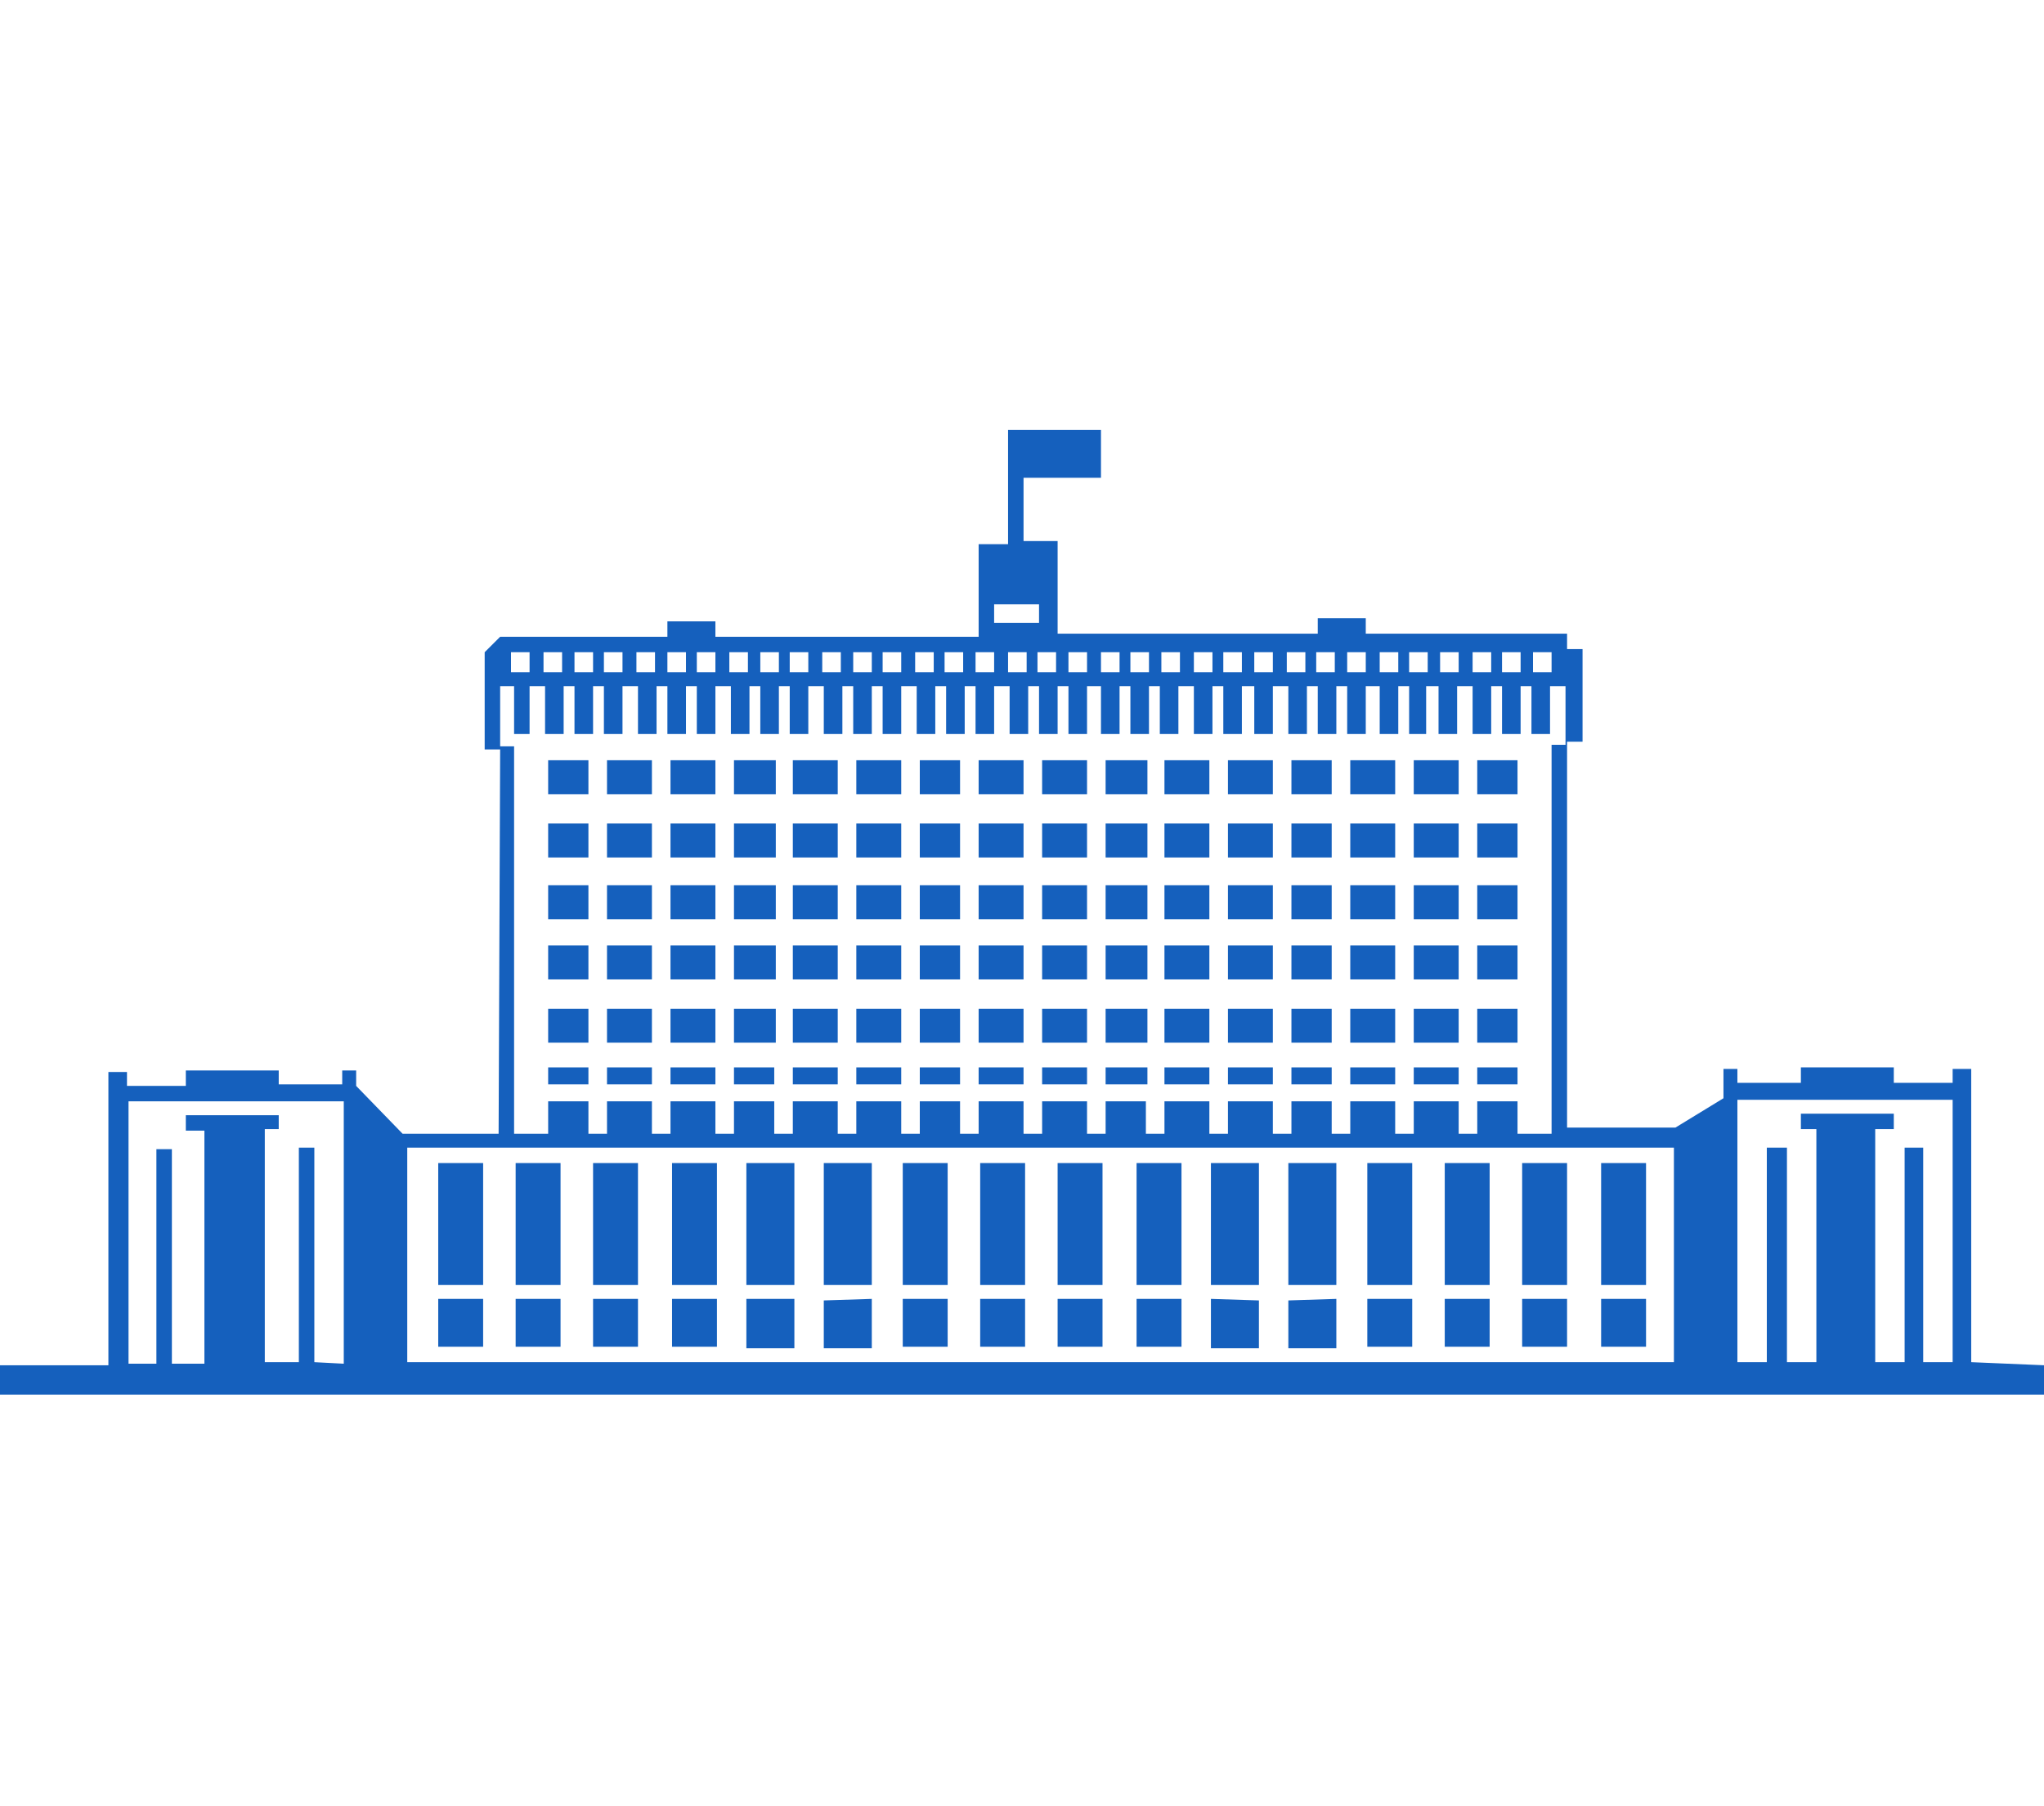 <?xml version="1.0" encoding="UTF-8"?> <svg xmlns="http://www.w3.org/2000/svg" width="412" height="364" viewBox="0 0 412 364" fill="none"> <g clip-path="url(#clip0_75_850)"> <path d="M97.383 234.444H88.332V259.022H97.383V234.444Z" fill="#1560BD"></path> <path d="M112.987 234.444H103.936V259.022H112.987V234.444Z" fill="#1560BD"></path> <path d="M128.594 234.444H119.543V259.022H128.594V234.444Z" fill="#1560BD"></path> <path d="M144.513 234.445H135.461V259.023H144.513V234.445Z" fill="#1560BD"></path> <path d="M160.119 234.445H150.443V259.023H160.119V234.445Z" fill="#1560BD"></path> <path d="M175.723 234.444H166.047V259.022H175.723V234.444Z" fill="#1560BD"></path> <path d="M191.016 234.444H181.965V259.022H191.016V234.444Z" fill="#1560BD"></path> <path d="M206.624 234.444H197.572V259.022H206.624V234.444Z" fill="#1560BD"></path> <path d="M222.229 234.445H213.178V259.023H222.229V234.445Z" fill="#1560BD"></path> <path d="M238.147 234.445H229.096V259.023H238.147V234.445Z" fill="#1560BD"></path> <path d="M253.756 234.445H244.08V259.023H253.756V234.445Z" fill="#1560BD"></path> <path d="M269.361 234.444H259.686V259.022H269.361V234.444Z" fill="#1560BD"></path> <path d="M284.655 234.444H275.604V259.022H284.655V234.444Z" fill="#1560BD"></path> <path d="M300.262 234.444H291.211V259.022H300.262V234.444Z" fill="#1560BD"></path> <path d="M315.866 234.444H306.814V259.022H315.866V234.444Z" fill="#1560BD"></path> <path d="M331.784 234.445H322.733V259.023H331.784V234.445Z" fill="#1560BD"></path> <path d="M97.383 261.822H88.332V271.467H97.383V261.822Z" fill="#1560BD"></path> <path d="M112.987 261.822H103.936V271.467H112.987V261.822Z" fill="#1560BD"></path> <path d="M128.594 261.822H119.543V271.467H128.594V261.822Z" fill="#1560BD"></path> <path d="M144.513 261.822H135.461V271.467H144.513V261.822Z" fill="#1560BD"></path> <path d="M150.443 261.822H160.119V271.778H150.443V261.822Z" fill="#1560BD"></path> <path d="M166.047 262.133L175.723 261.822V271.778H166.047V262.133Z" fill="#1560BD"></path> <path d="M191.016 261.822H181.965V271.467H191.016V261.822Z" fill="#1560BD"></path> <path d="M206.624 261.822H197.572V271.467H206.624V261.822Z" fill="#1560BD"></path> <path d="M222.229 261.822H213.178V271.467H222.229V261.822Z" fill="#1560BD"></path> <path d="M238.147 261.822H229.096V271.467H238.147V261.822Z" fill="#1560BD"></path> <path d="M244.08 261.822L253.756 262.133V271.778H244.08V261.822Z" fill="#1560BD"></path> <path d="M259.686 262.133L269.361 261.822V271.778H259.686V262.133Z" fill="#1560BD"></path> <path d="M284.655 261.822H275.604V271.467H284.655V261.822Z" fill="#1560BD"></path> <path d="M300.262 261.822H291.211V271.467H300.262V261.822Z" fill="#1560BD"></path> <path d="M315.866 261.822H306.814V271.467H315.866V261.822Z" fill="#1560BD"></path> <path d="M331.784 261.822H322.733V271.467H331.784V261.822Z" fill="#1560BD"></path> <path d="M118.605 215.156H110.49V218.578H118.605V215.156Z" fill="#1560BD"></path> <path d="M131.403 215.156H122.352V218.578H131.403V215.156Z" fill="#1560BD"></path> <path d="M144.2 215.156H135.148V218.578H144.2V215.156Z" fill="#1560BD"></path> <path d="M156.06 215.156H147.945V218.578H156.06V215.156Z" fill="#1560BD"></path> <path d="M219.109 215.156H210.057V218.578H219.109V215.156Z" fill="#1560BD"></path> <path d="M206.311 215.156H197.26V218.578H206.311V215.156Z" fill="#1560BD"></path> <path d="M193.516 215.156H185.4V218.578H193.516V215.156Z" fill="#1560BD"></path> <path d="M168.858 215.156H159.807V218.578H168.858V215.156Z" fill="#1560BD"></path> <path d="M181.655 215.156H172.604V218.578H181.655V215.156Z" fill="#1560BD"></path> <path d="M294.016 215.156H284.965V218.578H294.016V215.156Z" fill="#1560BD"></path> <path d="M281.22 215.156H272.168V218.578H281.22V215.156Z" fill="#1560BD"></path> <path d="M268.424 215.156H260.309V218.578H268.424V215.156Z" fill="#1560BD"></path> <path d="M256.563 215.156H247.512V218.578H256.563V215.156Z" fill="#1560BD"></path> <path d="M243.766 215.156H234.714V218.578H243.766V215.156Z" fill="#1560BD"></path> <path d="M231.281 215.156H222.854V218.578H231.281V215.156Z" fill="#1560BD"></path> <path d="M118.605 203.334H110.49V210.178H118.605V203.334Z" fill="#1560BD"></path> <path d="M305.877 215.156H297.762V218.578H305.877V215.156Z" fill="#1560BD"></path> <path d="M131.403 203.334H122.352V210.178H131.403V203.334Z" fill="#1560BD"></path> <path d="M144.2 203.334H135.148V210.178H144.2V203.334Z" fill="#1560BD"></path> <path d="M156.373 203.334H147.945V210.178H156.373V203.334Z" fill="#1560BD"></path> <path d="M168.858 203.334H159.807V210.178H168.858V203.334Z" fill="#1560BD"></path> <path d="M181.655 203.334H172.604V210.178H181.655V203.334Z" fill="#1560BD"></path> <path d="M193.516 203.334H185.4V210.178H193.516V203.334Z" fill="#1560BD"></path> <path d="M206.311 203.334H197.26V210.178H206.311V203.334Z" fill="#1560BD"></path> <path d="M268.424 203.334H260.309V210.178H268.424V203.334Z" fill="#1560BD"></path> <path d="M256.563 203.334H247.512V210.178H256.563V203.334Z" fill="#1560BD"></path> <path d="M243.766 203.334H234.714V210.178H243.766V203.334Z" fill="#1560BD"></path> <path d="M231.281 203.334H222.854V210.178H231.281V203.334Z" fill="#1560BD"></path> <path d="M219.109 203.334H210.057V210.178H219.109V203.334Z" fill="#1560BD"></path> <path d="M305.877 203.334H297.762V210.178H305.877V203.334Z" fill="#1560BD"></path> <path d="M294.016 203.334H284.965V210.178H294.016V203.334Z" fill="#1560BD"></path> <path d="M281.22 203.334H272.168V210.178H281.22V203.334Z" fill="#1560BD"></path> <path d="M118.605 190.578H110.49V197.423H118.605V190.578Z" fill="#1560BD"></path> <path d="M131.403 190.578H122.352V197.423H131.403V190.578Z" fill="#1560BD"></path> <path d="M144.2 190.578H135.148V197.423H144.2V190.578Z" fill="#1560BD"></path> <path d="M156.373 190.578H147.945V197.423H156.373V190.578Z" fill="#1560BD"></path> <path d="M168.858 190.578H159.807V197.423H168.858V190.578Z" fill="#1560BD"></path> <path d="M181.655 190.578H172.604V197.423H181.655V190.578Z" fill="#1560BD"></path> <path d="M193.516 190.578H185.4V197.423H193.516V190.578Z" fill="#1560BD"></path> <path d="M206.311 190.578H197.26V197.423H206.311V190.578Z" fill="#1560BD"></path> <path d="M268.424 190.578H260.309V197.423H268.424V190.578Z" fill="#1560BD"></path> <path d="M256.563 190.578H247.512V197.423H256.563V190.578Z" fill="#1560BD"></path> <path d="M243.766 190.578H234.714V197.423H243.766V190.578Z" fill="#1560BD"></path> <path d="M231.281 190.578H222.854V197.423H231.281V190.578Z" fill="#1560BD"></path> <path d="M219.109 190.578H210.057V197.423H219.109V190.578Z" fill="#1560BD"></path> <path d="M305.877 190.578H297.762V197.423H305.877V190.578Z" fill="#1560BD"></path> <path d="M294.016 190.578H284.965V197.423H294.016V190.578Z" fill="#1560BD"></path> <path d="M281.22 190.578H272.168V197.423H281.22V190.578Z" fill="#1560BD"></path> <path d="M118.605 178.445H110.49V185.29H118.605V178.445Z" fill="#1560BD"></path> <path d="M131.403 178.445H122.352V185.29H131.403V178.445Z" fill="#1560BD"></path> <path d="M144.2 178.445H135.148V185.29H144.2V178.445Z" fill="#1560BD"></path> <path d="M156.373 178.445H147.945V185.29H156.373V178.445Z" fill="#1560BD"></path> <path d="M168.858 178.445H159.807V185.29H168.858V178.445Z" fill="#1560BD"></path> <path d="M181.655 178.445H172.604V185.29H181.655V178.445Z" fill="#1560BD"></path> <path d="M193.516 178.445H185.4V185.29H193.516V178.445Z" fill="#1560BD"></path> <path d="M206.311 178.445H197.26V185.29H206.311V178.445Z" fill="#1560BD"></path> <path d="M268.424 178.445H260.309V185.29H268.424V178.445Z" fill="#1560BD"></path> <path d="M256.563 178.445H247.512V185.29H256.563V178.445Z" fill="#1560BD"></path> <path d="M243.766 178.445H234.714V185.29H243.766V178.445Z" fill="#1560BD"></path> <path d="M231.281 178.445H222.854V185.29H231.281V178.445Z" fill="#1560BD"></path> <path d="M219.109 178.445H210.057V185.29H219.109V178.445Z" fill="#1560BD"></path> <path d="M305.877 178.445H297.762V185.29H305.877V178.445Z" fill="#1560BD"></path> <path d="M294.016 178.445H284.965V185.29H294.016V178.445Z" fill="#1560BD"></path> <path d="M281.22 178.445H272.168V185.29H281.22V178.445Z" fill="#1560BD"></path> <path d="M118.605 166H110.49V172.844H118.605V166Z" fill="#1560BD"></path> <path d="M131.403 166H122.352V172.844H131.403V166Z" fill="#1560BD"></path> <path d="M144.2 166H135.148V172.844H144.2V166Z" fill="#1560BD"></path> <path d="M156.373 166H147.945V172.844H156.373V166Z" fill="#1560BD"></path> <path d="M168.858 166H159.807V172.844H168.858V166Z" fill="#1560BD"></path> <path d="M181.655 166H172.604V172.844H181.655V166Z" fill="#1560BD"></path> <path d="M193.516 166H185.4V172.844H193.516V166Z" fill="#1560BD"></path> <path d="M206.311 166H197.26V172.844H206.311V166Z" fill="#1560BD"></path> <path d="M268.424 166H260.309V172.844H268.424V166Z" fill="#1560BD"></path> <path d="M256.563 166H247.512V172.844H256.563V166Z" fill="#1560BD"></path> <path d="M243.766 166H234.714V172.844H243.766V166Z" fill="#1560BD"></path> <path d="M231.281 166H222.854V172.844H231.281V166Z" fill="#1560BD"></path> <path d="M219.109 166H210.057V172.844H219.109V166Z" fill="#1560BD"></path> <path d="M305.877 166H297.762V172.844H305.877V166Z" fill="#1560BD"></path> <path d="M294.016 166H284.965V172.844H294.016V166Z" fill="#1560BD"></path> <path d="M281.22 166H272.168V172.844H281.22V166Z" fill="#1560BD"></path> <path d="M118.605 153.244H110.49V160.089H118.605V153.244Z" fill="#1560BD"></path> <path d="M131.403 153.245H122.352V160.09H131.403V153.245Z" fill="#1560BD"></path> <path d="M144.2 153.245H135.148V160.09H144.2V153.245Z" fill="#1560BD"></path> <path d="M156.373 153.245H147.945V160.09H156.373V153.245Z" fill="#1560BD"></path> <path d="M168.858 153.244H159.807V160.089H168.858V153.244Z" fill="#1560BD"></path> <path d="M181.655 153.244H172.604V160.089H181.655V153.244Z" fill="#1560BD"></path> <path d="M193.516 153.244H185.4V160.089H193.516V153.244Z" fill="#1560BD"></path> <path d="M206.311 153.244H197.26V160.089H206.311V153.244Z" fill="#1560BD"></path> <path d="M268.424 153.244H260.309V160.089H268.424V153.244Z" fill="#1560BD"></path> <path d="M256.563 153.244H247.512V160.089H256.563V153.244Z" fill="#1560BD"></path> <path d="M243.766 153.245H234.714V160.09H243.766V153.245Z" fill="#1560BD"></path> <path d="M231.281 153.245H222.854V160.09H231.281V153.245Z" fill="#1560BD"></path> <path d="M219.109 153.245H210.057V160.09H219.109V153.245Z" fill="#1560BD"></path> <path d="M305.877 153.244H297.762V160.089H305.877V153.244Z" fill="#1560BD"></path> <path d="M294.016 153.244H284.965V160.089H294.016V153.244Z" fill="#1560BD"></path> <path d="M281.22 153.244H272.168V160.089H281.22V153.244Z" fill="#1560BD"></path> <path d="M397.33 274.578V215.467H393.585V218.267H381.724V215.156H362.997V218.267H350.2V215.467H347.391V221.378L337.715 227.289H315.867V149.511H318.988V130.845H315.867V127.734H275.291V124.623H265.615V127.734H213.179V109.067H206.312V96.311H221.918V86.667H203.191V109.689H197.261V128.356H144.2V125.245H134.524V128.356H100.815L97.694 131.467V151.067H100.815V138.311H103.624V147.956H106.745V138.311H109.867V147.956H113.612V138.311H115.797V147.956H119.542V138.311H121.727V147.956H125.473V138.311H128.594V147.956H132.339V138.311H134.524V147.956H138.27V138.311H140.455V147.956H144.2V138.311H147.321V147.956H151.067V138.311H153.252V147.956H156.997V138.311H159.182V147.956H162.927V138.311H166.048V147.956H169.794V138.311H171.979V147.956H175.724V138.311H177.909V147.956H181.655V138.311H184.776V147.956H188.521V138.311H190.706V147.956H194.451V138.311H196.636V147.956H200.382V138.311H203.503V147.956H207.248V138.311H209.433V147.956H213.179V138.311H215.364V147.956H219.109V138.311H221.918V147.956H225.664V138.311H227.849V147.956H231.594V138.311H233.779V147.956H237.524V138.311H240.645V147.956H244.391V138.311H246.576V147.956H250.321V138.311H252.818V147.956H256.564V138.311H259.685V147.956H263.43V138.311H265.615V147.956H269.361V138.311H271.545V147.956H275.291V138.311H278.1V147.956H281.845V138.311H284.03V147.956H287.464V138.311H289.961V147.956H293.706V138.311H296.827V147.956H300.573V138.311H302.758V147.956H306.503V138.311H308.688V147.956H312.433V138.311H315.555V150.134H312.745V228.534H305.879V222H297.764V228.534H294.018V222H284.967V228.534H281.221V222H272.17V228.534H268.424V222H260.309V228.534H256.564V222H247.512V228.534H243.767V222H234.715V228.534H230.97V222H222.855V228.534H219.109V222H210.058V228.534H206.312V222H197.261V228.534H193.515V222H185.4V228.534H181.655V222H172.603V228.534H168.858V222H159.806V228.534H156.061V222H147.945V228.534H144.2V222H135.148V228.534H131.403V222H122.351V228.534H118.606V222H110.491V228.534H103.624V150.445H100.815L100.503 228.534H81.151L71.788 218.889V215.778H68.979V218.578H56.182V215.778H37.455V218.889H25.594V216.089H21.849V275.2H0V281.111H412V275.2L397.33 274.578ZM106.745 135.511H103V131.467H106.745V135.511ZM113.3 135.511H109.555V131.467H113.3V135.511ZM119.542 135.511H115.797V131.467H119.542V135.511ZM125.473 135.511H121.727V131.467H125.473V135.511ZM132.027 135.511H128.282V131.467H132.027V135.511ZM138.27 135.511H134.524V131.467H138.27V135.511ZM144.2 135.511H140.455V131.467H144.2V135.511ZM150.755 135.511H147.009V131.467H150.755V135.511ZM153.252 135.511V131.467H156.997V135.511H153.252ZM162.927 135.511H159.182V131.467H162.927V135.511ZM169.482 135.511H165.736V131.467H169.482V135.511ZM171.979 135.511V131.467H175.724V135.511H171.979ZM177.909 135.511V131.467H181.655V135.511H177.909ZM188.209 135.511H184.464V131.467H188.209V135.511ZM194.139 135.511H190.394V131.467H194.139V135.511ZM200.382 135.511H196.636V131.467H200.382V135.511ZM206.936 135.511H203.191V131.467H206.936V135.511ZM200.382 125.556V121.823H209.433V125.556H200.382ZM212.867 135.511H209.121V131.467H212.867V135.511ZM215.364 135.511V131.467H219.109V135.511H215.364ZM225.664 135.511H221.918V131.467H225.664V135.511ZM231.594 135.511H227.849V131.467H231.594V135.511ZM237.836 135.511H234.091V131.467H237.836V135.511ZM244.391 135.511H240.645V131.467H244.391V135.511ZM250.321 135.511H246.576V131.467H250.321V135.511ZM256.564 135.511H252.818V131.467H256.564V135.511ZM263.118 135.511H259.373V131.467H263.118V135.511ZM269.048 135.511H265.303V131.467H269.048V135.511ZM275.291 135.511H271.545V131.467H275.291V135.511ZM281.845 135.511H278.1V131.467H281.845V135.511ZM287.776 135.511H284.03V131.467H287.776V135.511ZM294.018 135.511H290.273V131.467H294.018V135.511ZM300.573 135.511H296.827V131.467H300.573V135.511ZM306.503 135.511H302.758V131.467H306.503V135.511ZM312.745 135.511H309V131.467H312.745V135.511ZM63.361 274.578V231.334H60.239V274.578H53.373V227.6H56.182V224.8H37.455V227.911H41.2V274.889H34.645V231.645H31.524V274.889H25.906V222H69.291V274.889L63.361 274.578ZM337.403 274.578H82.088V231.334H337.403V274.578ZM387.655 274.578V231.334H383.909V274.578H377.979V227.6H381.724V224.489H362.997V227.6H366.118V274.578H360.188V231.334H356.13V274.578H350.2V221.689H393.585V274.578H387.655Z" fill="#1560BD"></path> </g> <defs> <clipPath id="clip0_75_850"> <rect width="103" height="91" fill="white" transform="scale(4)"></rect> </clipPath> </defs> </svg> 